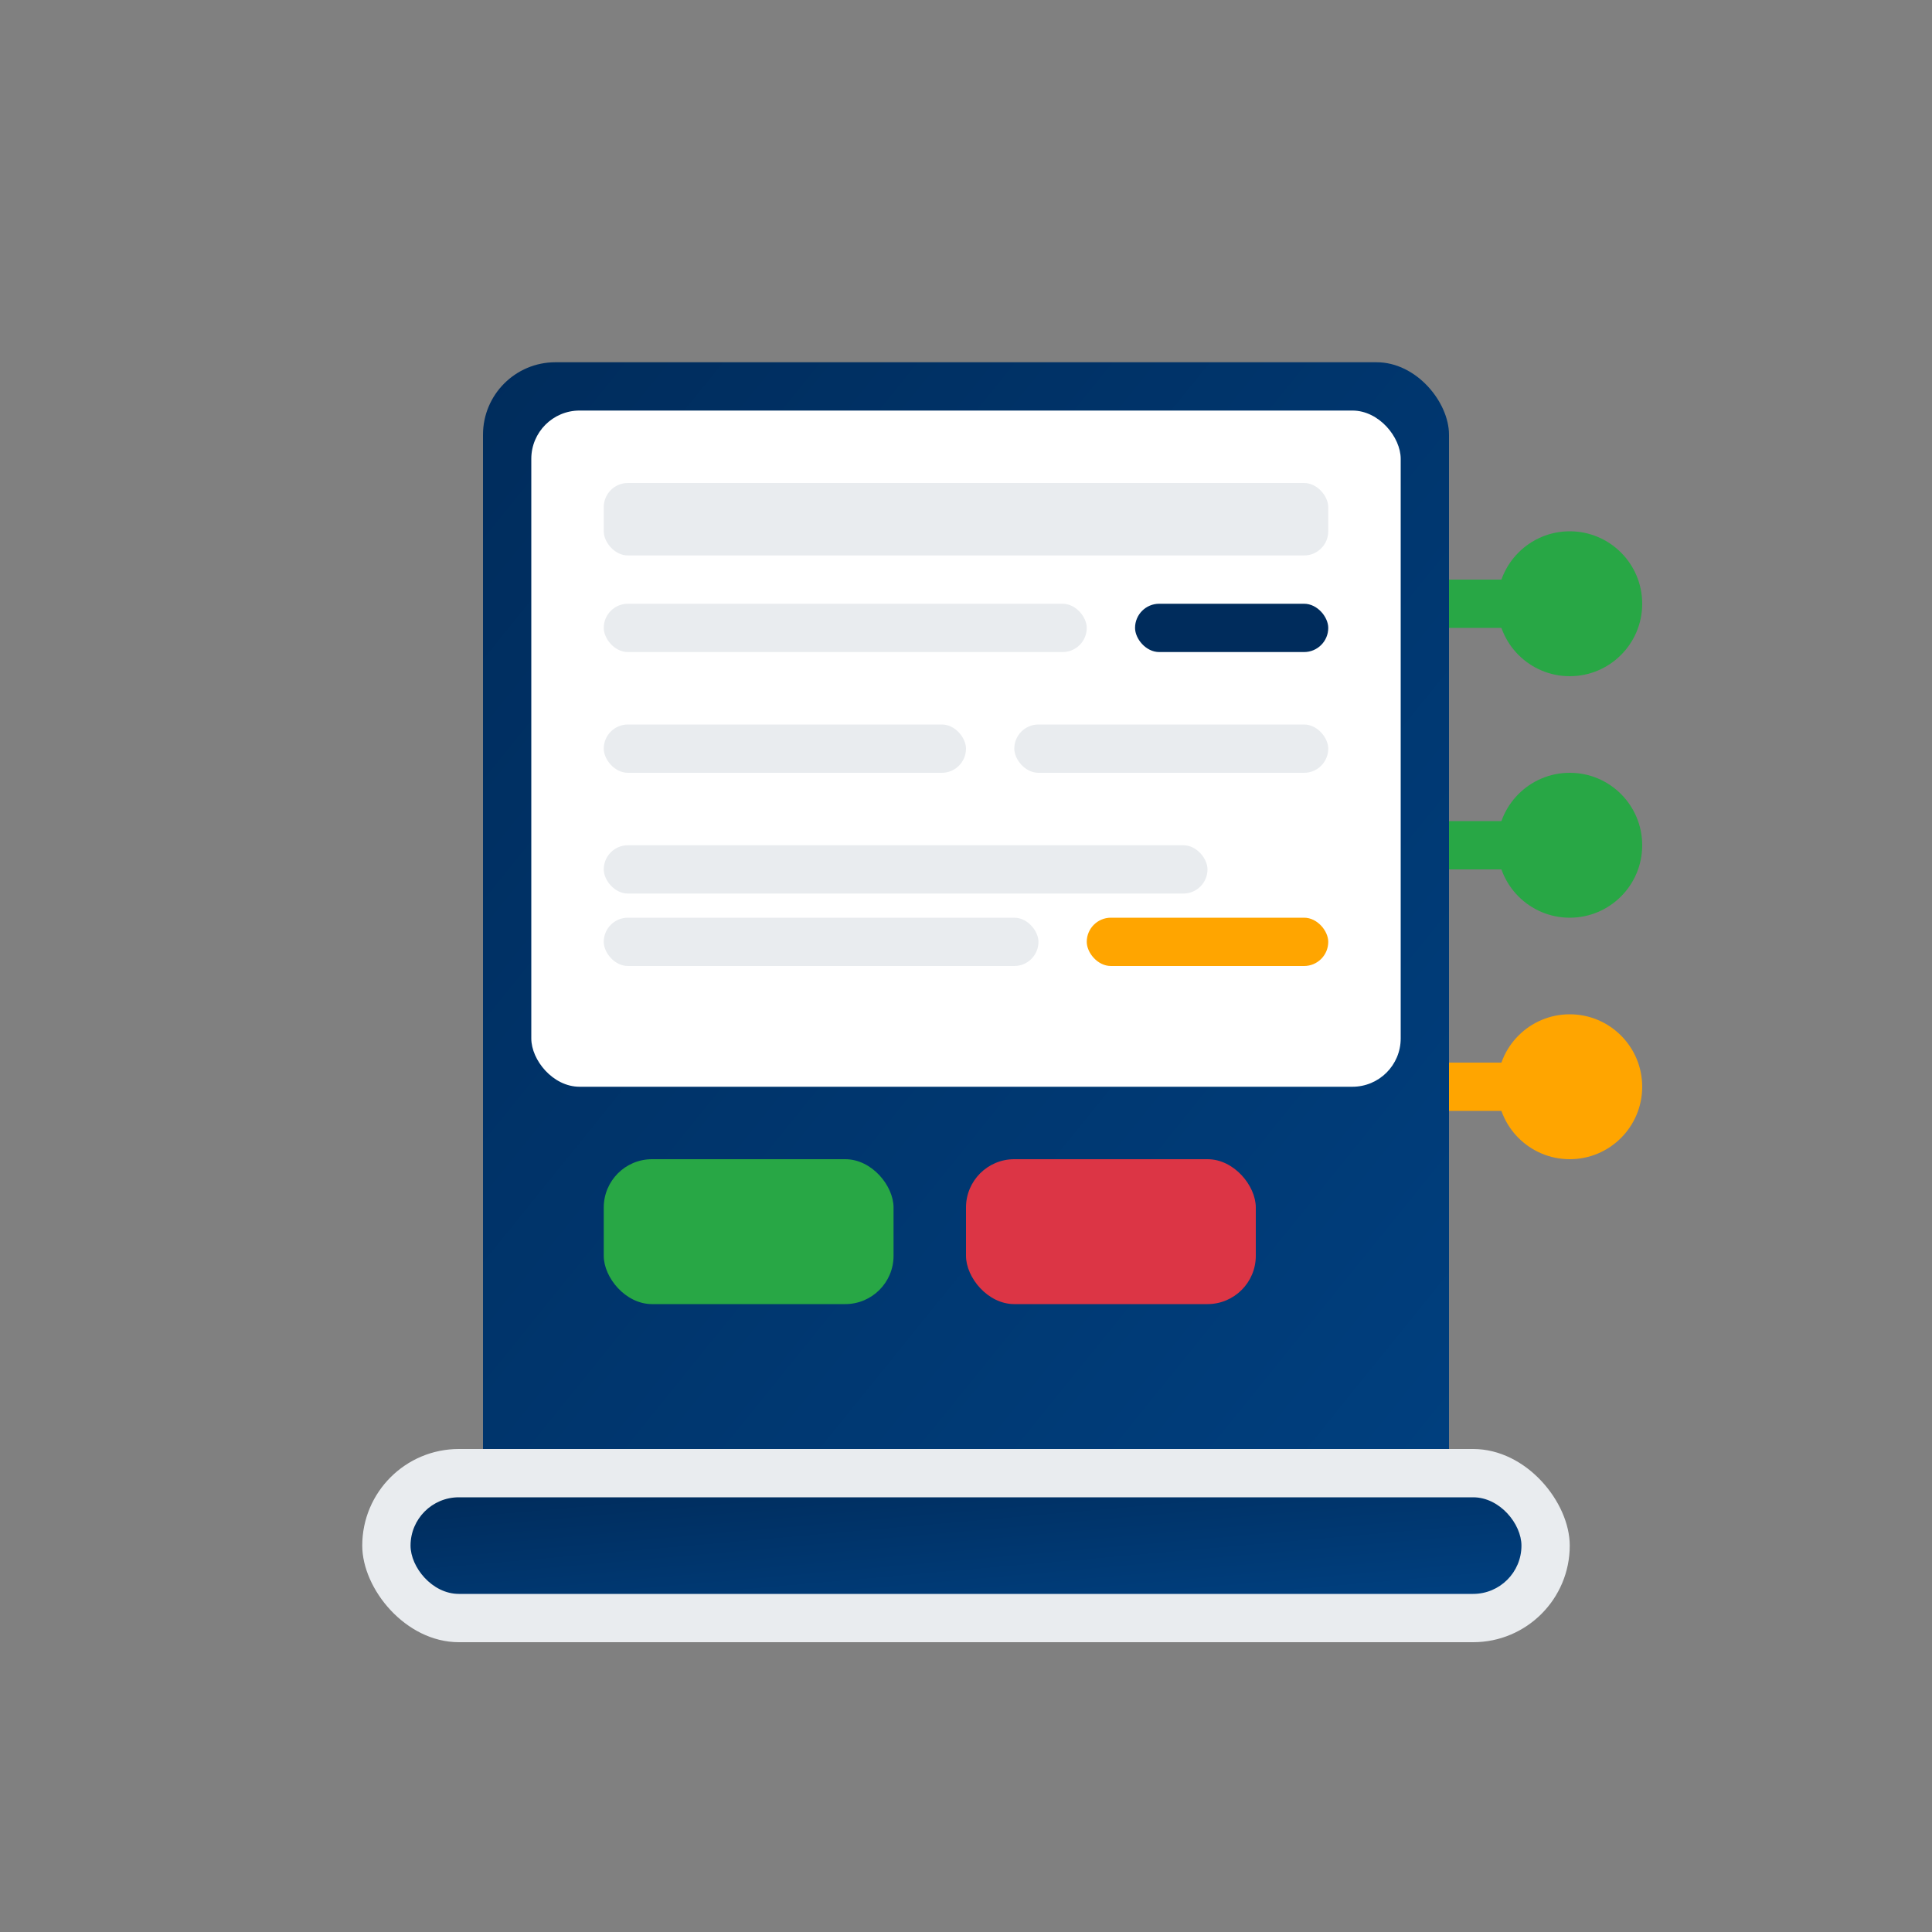 <svg width="80" height="80" viewBox="0 0 80 80" xmlns="http://www.w3.org/2000/svg">
  <rect x="0" y="0" width="80" height="80" fill="#808080" stroke="none"/>
  <defs>
    <linearGradient id="platformGradient" x1="0%" y1="0%" x2="100%" y2="100%">
      <stop offset="0%" style="stop-color:#002c5c;stop-opacity:1" />
      <stop offset="100%" style="stop-color:#004080;stop-opacity:1" />
    </linearGradient>
  </defs>
  
  <!-- Main device/screen -->
  <rect x="20" y="15" width="40" height="50" rx="3" fill="url(#platformGradient)"/>
  <rect x="22" y="17" width="36" height="28" rx="2" fill="#ffffff"/>
  
  <!-- Screen content - platform interface -->
  <rect x="25" y="20" width="30" height="3" rx="1" fill="#e9ecef"/>
  <rect x="25" y="25" width="20" height="2" rx="1" fill="#e9ecef"/>
  <rect x="47" y="25" width="8" height="2" rx="1" fill="#002c5c"/>
  
  <rect x="25" y="30" width="15" height="2" rx="1" fill="#e9ecef"/>
  <rect x="42" y="30" width="13" height="2" rx="1" fill="#e9ecef"/>
  
  <rect x="25" y="35" width="25" height="2" rx="1" fill="#e9ecef"/>
  <rect x="25" y="38" width="18" height="2" rx="1" fill="#e9ecef"/>
  <rect x="45" y="38" width="10" height="2" rx="1" fill="#ffa500"/>
  
  <!-- Bottom buttons -->
  <rect x="25" y="48" width="12" height="6" rx="2" fill="#28a745"/>
  <rect x="40" y="48" width="12" height="6" rx="2" fill="#dc3545"/>
  
  <!-- Connection indicators -->
  <circle cx="65" cy="25" r="3" fill="#28a745"/>
  <circle cx="65" cy="35" r="3" fill="#28a745"/>
  <circle cx="65" cy="45" r="3" fill="#ffa500"/>
  
  <!-- Connecting lines -->
  <line x1="60" y1="25" x2="65" y2="25" stroke="#28a745" stroke-width="2"/>
  <line x1="60" y1="35" x2="65" y2="35" stroke="#28a745" stroke-width="2"/>
  <line x1="60" y1="45" x2="65" y2="45" stroke="#ffa500" stroke-width="2"/>
  
  <!-- Platform base -->
  <rect x="15" y="60" width="50" height="8" rx="4" fill="#e9ecef"/>
  <rect x="17" y="62" width="46" height="4" rx="2" fill="url(#platformGradient)"/>
</svg>
